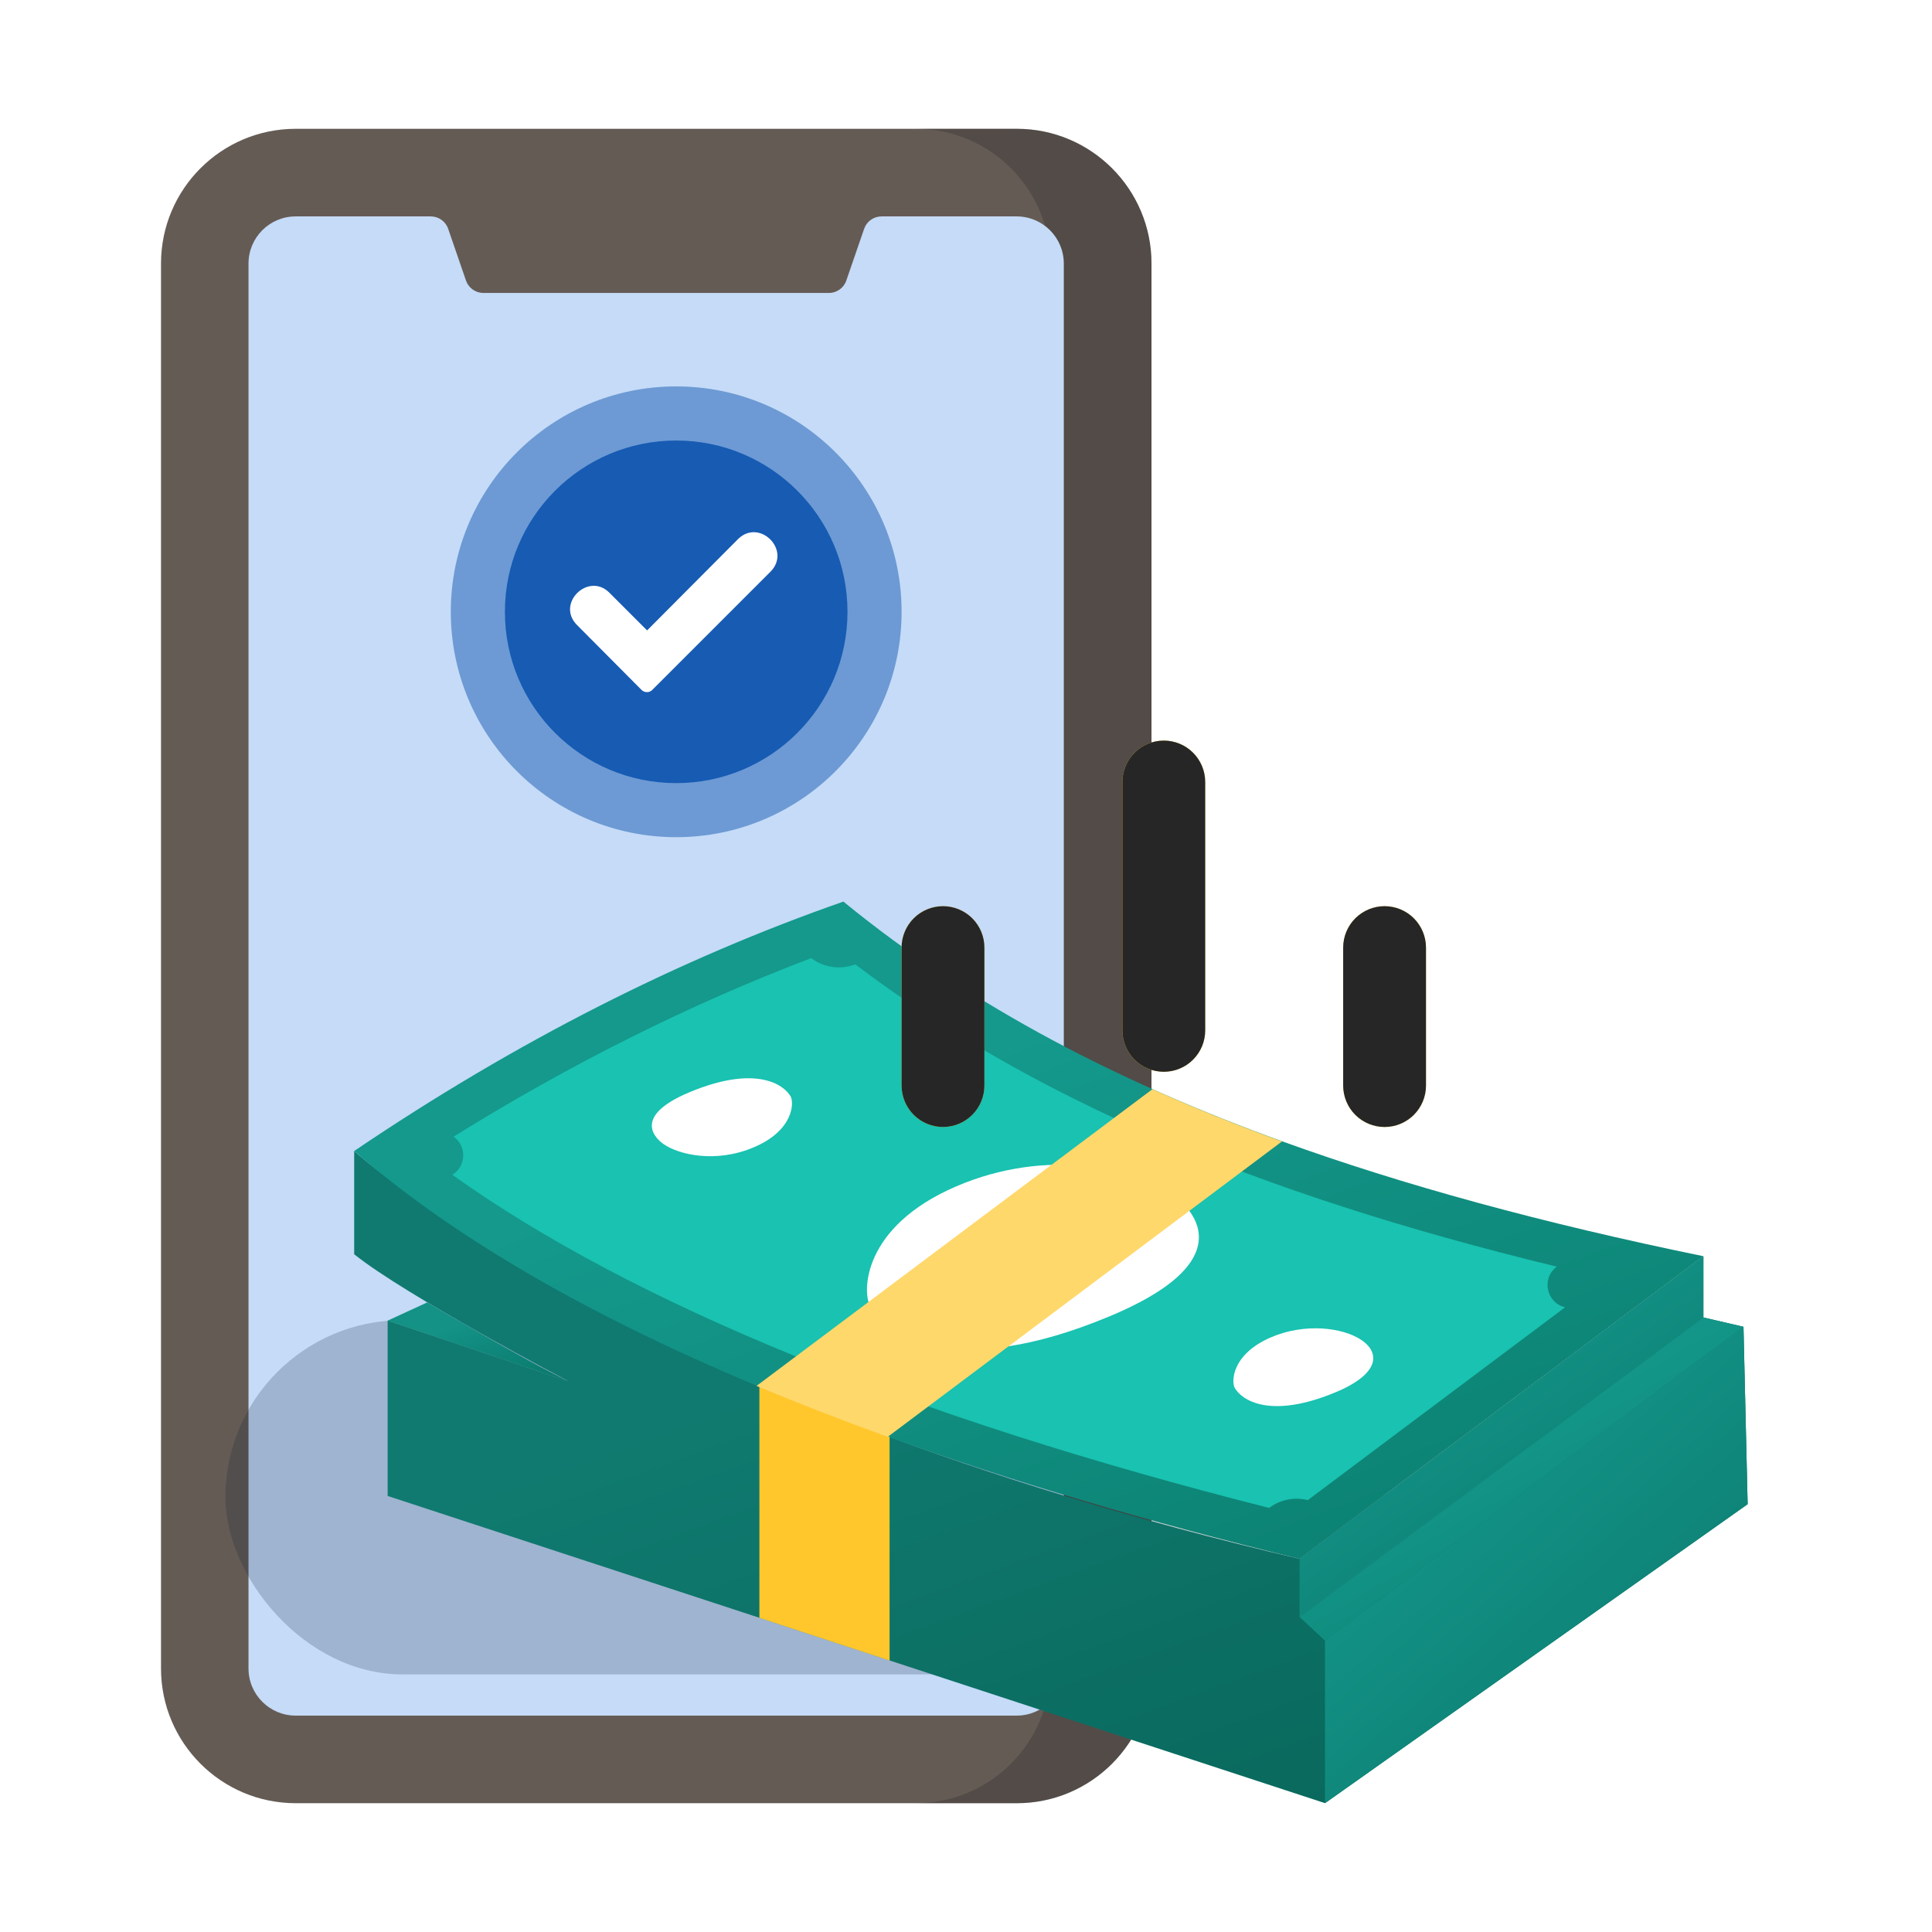 <svg width="80" height="80" viewBox="0 0 80 80" fill="none" xmlns="http://www.w3.org/2000/svg">
<g clip-path="url(#clip0_938_11654)">
<path d="M42.101 74.667H12.247C9.165 74.667 6.667 72.168 6.667 69.087V10.913C6.667 7.832 9.165 5.333 12.247 5.333H42.101C45.182 5.333 47.681 7.832 47.681 10.913V69.087C47.681 72.168 45.182 74.667 42.101 74.667Z" fill="#655B55"/>
<path opacity="0.3" d="M42.1 5.333H37.915C40.996 5.333 43.495 7.832 43.495 10.913V69.087C43.495 72.168 40.996 74.667 37.915 74.667H42.1C45.181 74.667 47.68 72.168 47.68 69.087V10.913C47.68 7.832 45.181 5.333 42.1 5.333Z" fill="#262626"/>
<path d="M44.05 10.914V69.087C44.05 70.165 43.175 71.04 42.097 71.04H12.243C11.164 71.04 10.29 70.166 10.29 69.087V10.914C10.29 9.835 11.164 8.961 12.243 8.961H17.837C18.163 8.961 18.452 9.167 18.558 9.475L19.295 11.616C19.401 11.924 19.69 12.13 20.015 12.13H34.324C34.649 12.13 34.939 11.924 35.044 11.616L35.782 9.475C35.888 9.167 36.177 8.961 36.502 8.961H42.097C43.175 8.961 44.05 9.835 44.05 10.914Z" fill="#C5DBF7"/>
<ellipse opacity="0.5" cx="28" cy="25.333" rx="9.333" ry="9.333" fill="#175BB3"/>
<circle cx="28" cy="25.334" r="7.093" fill="#175BB3"/>
<path fill-rule="evenodd" clip-rule="evenodd" d="M26.795 28.66C26.703 28.66 26.627 28.63 26.565 28.568L23.901 25.889C22.998 25.001 24.361 23.669 25.233 24.542L26.795 26.104L30.561 22.322C31.449 21.449 32.781 22.781 31.908 23.669L27.009 28.568C26.948 28.63 26.872 28.66 26.795 28.66Z" fill="white"/>
<g filter="url(#filter0_f_938_11654)">
<rect x="9.333" y="54.666" width="48" height="14.667" rx="7.333" fill="#071A32" fill-opacity="0.2"/>
</g>
<path d="M72.366 62.285L54.867 74.664L16.053 61.944V54.682L23.539 57.194C23.539 57.194 16.778 53.635 14.667 51.935V47.661C14.667 47.661 26.008 58.067 53.814 64.549L70.533 52.019V54.553L72.194 54.938L72.366 62.285Z" fill="url(#paint0_linear_938_11654)"/>
<path d="M72.366 62.285L54.867 74.664L16.053 61.944V54.682L23.539 57.194C23.539 57.194 16.778 53.635 14.667 51.935V47.661C14.667 47.661 26.008 58.067 53.814 64.549L70.533 52.019V54.553L72.194 54.938L72.366 62.285Z" fill="black" fill-opacity="0.2"/>
<path d="M72.365 62.284L54.866 74.663V67.934L72.192 54.938L72.365 62.284Z" fill="url(#paint1_linear_938_11654)"/>
<path d="M72.365 62.284L54.866 74.663V67.934L72.192 54.938L72.365 62.284Z" fill="black" fill-opacity="0.05"/>
<path d="M70.534 52.026V54.56L53.815 66.965V64.555L70.534 52.026Z" fill="url(#paint2_linear_938_11654)"/>
<path d="M70.534 52.026V54.56L53.815 66.965V64.555L70.534 52.026Z" fill="black" fill-opacity="0.05"/>
<path d="M72.194 54.94L54.868 67.936L53.815 66.959L70.534 54.555L72.194 54.94Z" fill="url(#paint3_linear_938_11654)"/>
<path d="M23.539 57.197L16.053 54.685L17.691 53.93C17.691 53.93 21.761 56.344 23.539 57.197Z" fill="url(#paint4_linear_938_11654)"/>
<path d="M23.539 57.197L16.053 54.685L17.691 53.93C17.691 53.93 21.761 56.344 23.539 57.197Z" fill="black" fill-opacity="0.05"/>
<path d="M70.534 52.017L53.813 64.548C47.485 63.004 41.799 61.309 36.756 59.487C34.857 58.802 33.048 58.099 31.329 57.378C24.146 54.373 18.581 51.085 14.668 47.659C21.376 43.121 28.125 39.707 34.923 37.333C40.345 41.769 46.547 44.892 53.08 47.256C58.069 49.059 63.821 50.64 70.534 52.017Z" fill="url(#paint5_linear_938_11654)"/>
<path d="M52.552 62.439C37.758 58.702 26.192 53.979 18.732 48.647C19.308 48.289 19.334 47.46 18.782 47.066C23.635 44.047 28.596 41.571 33.589 39.674C34.114 40.067 34.801 40.166 35.413 39.932C42.698 45.435 51.882 49.4 64.462 52.448C63.819 52.93 64.027 53.943 64.808 54.132L54.154 62.116C53.599 61.977 53.009 62.095 52.552 62.439Z" fill="#19C2B1"/>
<path d="M48.458 49.397C48.458 49.397 52.388 51.819 45.935 54.51C39.483 57.2 36.712 55.28 36.034 54.092C35.698 53.503 35.706 50.807 39.572 49.135C43.439 47.464 47.089 48.438 48.458 49.397Z" fill="white"/>
<path d="M55.31 57.648C52.585 58.784 51.415 57.973 51.128 57.471C50.987 57.223 50.99 56.084 52.623 55.378C55.417 54.17 58.95 56.13 55.31 57.648Z" fill="white"/>
<path d="M27.491 47.383C27.491 47.383 25.832 46.361 28.557 45.224C31.282 44.088 32.452 44.899 32.738 45.401C32.88 45.649 32.876 46.788 31.244 47.494C29.611 48.2 28.069 47.788 27.491 47.383Z" fill="white"/>
<path d="M31.445 57.346V66.993L36.836 68.76V59.499C34.903 58.782 33.107 58.061 31.445 57.346Z" fill="#FFC72C"/>
<path d="M53.081 47.265L36.757 59.496C34.858 58.811 33.048 58.108 31.329 57.387L47.72 45.102C49.403 45.859 51.188 46.58 53.081 47.265Z" fill="#FFC72C"/>
<path d="M53.081 47.265L36.757 59.496C34.858 58.811 33.048 58.108 31.329 57.387L47.72 45.102C49.403 45.859 51.188 46.58 53.081 47.265Z" fill="white" fill-opacity="0.3"/>
<path d="M46.476 42.666V32.381C46.476 31.926 46.657 31.49 46.978 31.169C47.3 30.847 47.736 30.666 48.191 30.666C48.645 30.666 49.081 30.847 49.403 31.169C49.724 31.49 49.905 31.926 49.905 32.381V42.666C49.905 43.121 49.724 43.557 49.403 43.878C49.081 44.2 48.645 44.38 48.191 44.38C47.736 44.38 47.3 44.2 46.978 43.878C46.657 43.557 46.476 43.121 46.476 42.666Z" fill="#FFD631"/>
<path d="M46.476 42.666V32.381C46.476 31.926 46.657 31.49 46.978 31.169C47.3 30.847 47.736 30.666 48.191 30.666C48.645 30.666 49.081 30.847 49.403 31.169C49.724 31.49 49.905 31.926 49.905 32.381V42.666C49.905 43.121 49.724 43.557 49.403 43.878C49.081 44.2 48.645 44.38 48.191 44.38C47.736 44.38 47.3 44.2 46.978 43.878C46.657 43.557 46.476 43.121 46.476 42.666Z" fill="#262626"/>
<path d="M55.618 44.952V39.237C55.618 38.783 55.799 38.347 56.12 38.025C56.442 37.704 56.878 37.523 57.333 37.523C57.787 37.523 58.223 37.704 58.545 38.025C58.866 38.347 59.047 38.783 59.047 39.237V44.952C59.047 45.406 58.866 45.842 58.545 46.164C58.223 46.485 57.787 46.666 57.333 46.666C56.878 46.666 56.442 46.485 56.12 46.164C55.799 45.842 55.618 45.406 55.618 44.952Z" fill="#FFD631"/>
<path d="M55.618 44.952V39.237C55.618 38.783 55.799 38.347 56.12 38.025C56.442 37.704 56.878 37.523 57.333 37.523C57.787 37.523 58.223 37.704 58.545 38.025C58.866 38.347 59.047 38.783 59.047 39.237V44.952C59.047 45.406 58.866 45.842 58.545 46.164C58.223 46.485 57.787 46.666 57.333 46.666C56.878 46.666 56.442 46.485 56.12 46.164C55.799 45.842 55.618 45.406 55.618 44.952Z" fill="#262626"/>
<path d="M37.333 44.952V39.237C37.333 38.783 37.514 38.347 37.835 38.025C38.157 37.704 38.593 37.523 39.047 37.523C39.502 37.523 39.938 37.704 40.26 38.025C40.581 38.347 40.762 38.783 40.762 39.237V44.952C40.762 45.406 40.581 45.842 40.26 46.164C39.938 46.485 39.502 46.666 39.047 46.666C38.593 46.666 38.157 46.485 37.835 46.164C37.514 45.842 37.333 45.406 37.333 44.952Z" fill="#FFD631"/>
<path d="M37.333 44.952V39.237C37.333 38.783 37.514 38.347 37.835 38.025C38.157 37.704 38.593 37.523 39.047 37.523C39.502 37.523 39.938 37.704 40.26 38.025C40.581 38.347 40.762 38.783 40.762 39.237V44.952C40.762 45.406 40.581 45.842 40.26 46.164C39.938 46.485 39.502 46.666 39.047 46.666C38.593 46.666 38.157 46.485 37.835 46.164C37.514 45.842 37.333 45.406 37.333 44.952Z" fill="#262626"/>
</g>
<defs>
<filter id="filter0_f_938_11654" x="-10.667" y="34.666" width="88" height="54.667" filterUnits="userSpaceOnUse" color-interpolation-filters="sRGB">
<feFlood flood-opacity="0" result="BackgroundImageFix"/>
<feBlend mode="normal" in="SourceGraphic" in2="BackgroundImageFix" result="shape"/>
<feGaussianBlur stdDeviation="10" result="effect1_foregroundBlur_938_11654"/>
</filter>
<linearGradient id="paint0_linear_938_11654" x1="40.717" y1="54.125" x2="54.128" y2="91.191" gradientUnits="userSpaceOnUse">
<stop stop-color="#14998C"/>
<stop offset="1" stop-color="#077565"/>
</linearGradient>
<linearGradient id="paint1_linear_938_11654" x1="62.766" y1="59.659" x2="77.934" y2="77.062" gradientUnits="userSpaceOnUse">
<stop stop-color="#14998C"/>
<stop offset="1" stop-color="#077565"/>
</linearGradient>
<linearGradient id="paint2_linear_938_11654" x1="61.363" y1="55.602" x2="72.209" y2="71.301" gradientUnits="userSpaceOnUse">
<stop stop-color="#14998C"/>
<stop offset="1" stop-color="#077565"/>
</linearGradient>
<linearGradient id="paint3_linear_938_11654" x1="62.113" y1="57.758" x2="70.993" y2="73.533" gradientUnits="userSpaceOnUse">
<stop stop-color="#14998C"/>
<stop offset="1" stop-color="#077565"/>
</linearGradient>
<linearGradient id="paint4_linear_938_11654" x1="19.433" y1="54.712" x2="20.97" y2="59.266" gradientUnits="userSpaceOnUse">
<stop stop-color="#14998C"/>
<stop offset="1" stop-color="#077565"/>
</linearGradient>
<linearGradient id="paint5_linear_938_11654" x1="39.89" y1="43.848" x2="53.826" y2="80.847" gradientUnits="userSpaceOnUse">
<stop stop-color="#14998C"/>
<stop offset="1" stop-color="#077565"/>
</linearGradient>
<clipPath id="clip0_938_11654">
<rect width="80" height="80" fill="white"/>
</clipPath>
</defs>
</svg>
